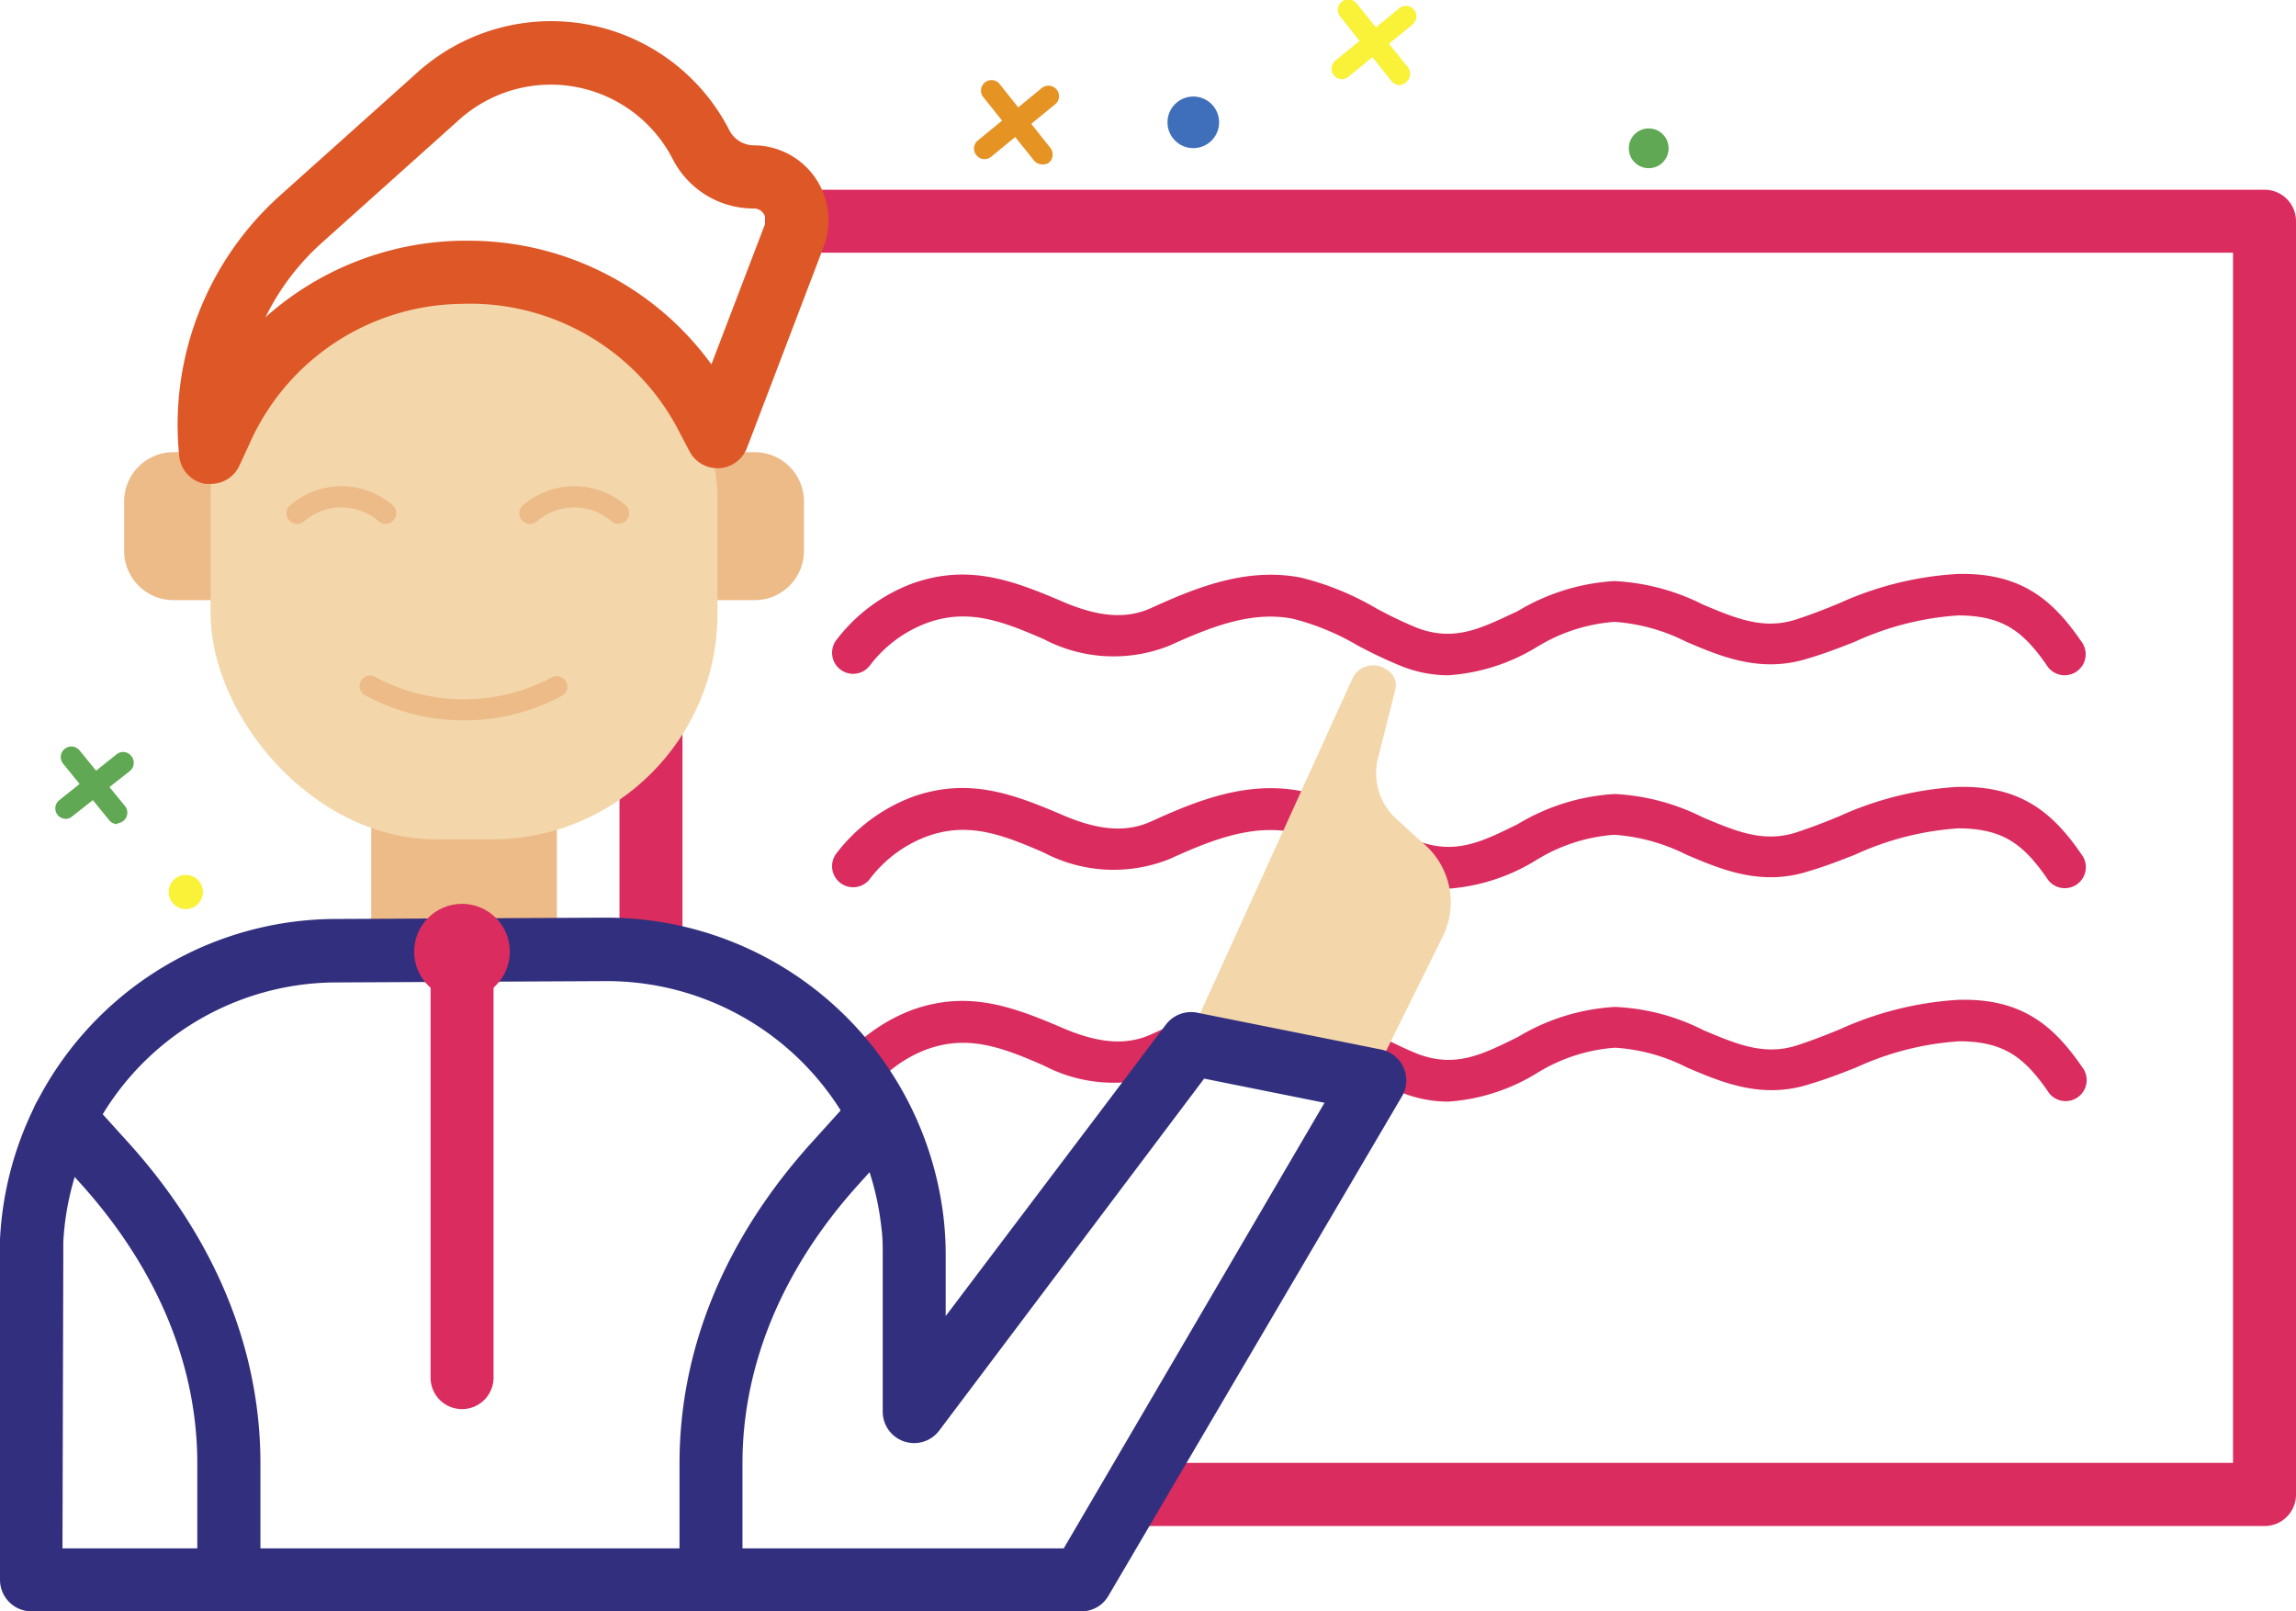 <svg xmlns="http://www.w3.org/2000/svg" width="139.65" height="97.99" viewBox="0 0 139.65 97.99">
  <defs>
    <style>
      .a {
        fill: #da2c5f;
      }

      .b {
        fill: #ecbb88;
      }

      .c {
        fill: #f3d6aa;
      }

      .d {
        fill: #32307e;
      }

      .e {
        fill: #faf139;
      }

      .f {
        fill: #3f6fba;
      }

      .g {
        fill: #60a853;
      }

      .h {
        fill: #e59323;
      }

      .i {
        fill: #de5726;
      }
    </style>
  </defs>
  <title>мастер классы</title>
  <g>
    <path class="a" d="M39.6,59.64a1.92,1.92,0,0,1-1.92-1.92V36.5a1.92,1.92,0,1,1,3.83,0V57.72A1.92,1.92,0,0,1,39.6,59.64Z"/>
    <polygon class="b" points="33.87 58.04 22.58 58.3 22.58 44.77 33.87 44.77 33.87 58.04"/>
    <path class="b" d="M10.55,36.5h4.51l-2.26-9H10.55a3,3,0,0,0-3,3v3A3,3,0,0,0,10.55,36.5Z"/>
    <path class="b" d="M45.9,36.5H42.14l1.5-9H45.9a3,3,0,0,1,3,3v3A3,3,0,0,1,45.9,36.5Z"/>
    <rect class="c" x="12.81" y="16.56" width="30.83" height="34.49" rx="13.73"/>
    <path class="b" d="M28.22,43.81a12.52,12.52,0,0,1-5.94-1.49.64.64,0,1,1,.6-1.12,11.35,11.35,0,0,0,10.68,0,.64.64,0,0,1,.87.26.63.63,0,0,1-.26.86A12.53,12.53,0,0,1,28.22,43.81Z"/>
    <path class="b" d="M37.63,31.87a.63.63,0,0,1-.41-.15,3.47,3.47,0,0,0-4.58,0,.64.64,0,1,1-.82-1,4.79,4.79,0,0,1,6.22,0,.64.64,0,0,1-.41,1.13Z"/>
    <path class="b" d="M23.46,31.87a.65.65,0,0,1-.41-.15,3.46,3.46,0,0,0-4.57,0,.64.64,0,1,1-.82-1,4.77,4.77,0,0,1,6.21,0,.63.63,0,0,1,.08.9A.62.62,0,0,1,23.46,31.87Z"/>
    <g>
      <path class="a" d="M88.08,41.07a7.7,7.7,0,0,1-2.85-.56,26.87,26.87,0,0,1-2.7-1.28,15,15,0,0,0-3.9-1.6c-2.52-.49-5,.5-7.51,1.64a9.14,9.14,0,0,1-7.62-.39c-2.6-1.14-4.63-1.88-7.1-1a7.75,7.75,0,0,0-3.51,2.62,1.28,1.28,0,1,1-2-1.6,10.36,10.36,0,0,1,4.65-3.43c3.34-1.17,6-.2,9,1.08,2.29,1,4,1.12,5.54.4,2.79-1.27,5.79-2.45,9.05-1.82A17.16,17.16,0,0,1,83.71,37a25.64,25.64,0,0,0,2.44,1.17c2.35.91,4,0,6.16-1a12.83,12.83,0,0,1,5.89-1.83h0a13.38,13.38,0,0,1,5.36,1.42c2,.84,3.68,1.56,5.67.92.92-.3,1.8-.64,2.66-1a20.14,20.14,0,0,1,7.14-1.77c3.85-.11,5.81,1.55,7.54,4.07a1.28,1.28,0,1,1-2.1,1.45c-1.4-2-2.63-3-5.38-3a17.8,17.8,0,0,0-6.27,1.6c-.89.35-1.81.71-2.8,1-2.9.94-5.32-.09-7.46-1a11.38,11.38,0,0,0-4.36-1.21h0a10.49,10.49,0,0,0-4.74,1.54A11.82,11.82,0,0,1,88.08,41.07Z"/>
      <path class="a" d="M88.08,54.05a7.7,7.7,0,0,1-2.85-.56,26.87,26.87,0,0,1-2.7-1.28,15,15,0,0,0-3.9-1.6c-2.52-.49-5,.5-7.51,1.64a9.14,9.14,0,0,1-7.62-.39c-2.6-1.14-4.63-1.88-7.1-1a7.75,7.75,0,0,0-3.51,2.62,1.28,1.28,0,1,1-2-1.6,10.44,10.44,0,0,1,4.65-3.43c3.34-1.17,6-.2,9,1.08,2.29,1,4,1.12,5.54.4,2.79-1.27,5.79-2.45,9.05-1.82a17.16,17.16,0,0,1,4.59,1.84,25.64,25.64,0,0,0,2.44,1.17c2.35.91,4,.06,6.16-1a12.83,12.83,0,0,1,5.89-1.83h0a13.38,13.38,0,0,1,5.36,1.42c2,.84,3.68,1.56,5.67.92.92-.3,1.8-.64,2.66-1a20.14,20.14,0,0,1,7.14-1.77c3.85-.1,5.81,1.55,7.54,4.07a1.28,1.28,0,1,1-2.1,1.45c-1.4-2-2.63-3-5.38-3a17.8,17.8,0,0,0-6.27,1.6c-.89.35-1.81.71-2.8,1-2.9.94-5.32-.09-7.46-1a11.52,11.52,0,0,0-4.39-1.21,10.45,10.45,0,0,0-4.74,1.54A11.82,11.82,0,0,1,88.08,54.05Z"/>
      <path class="a" d="M88.08,67a7.7,7.7,0,0,1-2.85-.56,26.87,26.87,0,0,1-2.7-1.28,15,15,0,0,0-3.9-1.6c-2.52-.48-5,.5-7.51,1.64a9.14,9.14,0,0,1-7.62-.39c-2.6-1.14-4.63-1.88-7.1-1a7.75,7.75,0,0,0-3.51,2.62,1.28,1.28,0,1,1-2-1.6,10.44,10.44,0,0,1,4.65-3.43c3.34-1.17,6-.2,9,1.08,2.29,1,4,1.12,5.54.4,2.79-1.27,5.79-2.45,9.05-1.82a17.16,17.16,0,0,1,4.59,1.84,25.64,25.64,0,0,0,2.44,1.17c2.35.92,4,.06,6.16-1a12.83,12.83,0,0,1,5.89-1.83,13.05,13.05,0,0,1,5.41,1.42c2,.84,3.68,1.56,5.67.92.92-.3,1.8-.64,2.66-1a20.36,20.36,0,0,1,7.14-1.77c3.85-.12,5.81,1.55,7.54,4.07a1.28,1.28,0,1,1-2.1,1.45c-1.4-2-2.63-3-5.38-3a17.8,17.8,0,0,0-6.27,1.6c-.89.35-1.81.71-2.8,1-2.9.94-5.32-.09-7.46-1a11.17,11.17,0,0,0-4.39-1.21,10.45,10.45,0,0,0-4.74,1.54A11.82,11.82,0,0,1,88.08,67Z"/>
    </g>
    <path class="c" d="M72.58,62.55l9.73-21.39a1.4,1.4,0,0,1,2-.45h0a1.11,1.11,0,0,1,.57,1.18L83.79,46.2A3.76,3.76,0,0,0,85,49.87l1.52,1.38a4.69,4.69,0,0,1,1.28,5.61l-4.49,9.07Z"/>
    <path class="a" d="M137.74,92.81H69.07a1.92,1.92,0,1,1,0-3.84h66.75V15.37H48.31a1.92,1.92,0,0,1,0-3.83h89.43a1.91,1.91,0,0,1,1.91,1.92V90.89A1.91,1.91,0,0,1,137.74,92.81Z"/>
    <path class="d" d="M65.8,98H1.92A1.92,1.92,0,0,1,0,96.07V76.36c0-.33,0-.66,0-1A20.5,20.5,0,0,1,20.53,55.89l16.28-.08h.1A20.64,20.64,0,0,1,57.42,74.32a19.9,19.9,0,0,1,.1,2v3.72L70.91,62.32a1.92,1.92,0,0,1,1.91-.73L84,63.83a1.93,1.93,0,0,1,1.37,1.1,1.9,1.9,0,0,1-.1,1.75L67.45,97A1.9,1.9,0,0,1,65.8,98Zm-62-3.83H64.7l15.86-27.1-7.32-1.47L57.13,87a1.91,1.91,0,0,1-3.44-1.15V76.36c0-.56,0-1.13-.08-1.69a16.8,16.8,0,0,0-16.7-15h-.08l-16.28.08A16.67,16.67,0,0,0,3.85,75.54c0,.27,0,.55,0,.82Z"/>
    <path class="d" d="M13.92,98A1.92,1.92,0,0,1,12,96.07V89c0-6-2.45-11.86-7.08-17L2.56,69.4A1.92,1.92,0,1,1,5.4,66.83l2.36,2.61C13.05,75.27,15.84,82,15.84,89v7.08A1.92,1.92,0,0,1,13.92,98Z"/>
    <path class="d" d="M43.25,98a1.92,1.92,0,0,1-1.92-1.92V89c0-7,2.79-13.72,8.07-19.55l2.36-2.61A1.92,1.92,0,0,1,54.6,69.4L52.25,72c-4.64,5.12-7.09,11-7.09,17v7.08A1.92,1.92,0,0,1,43.25,98Z"/>
    <circle class="e" cx="11.3" cy="54.25" r="1.04"/>
    <circle class="f" cx="72.58" cy="7.44" r="1.57"/>
    <circle class="g" cx="100.28" cy="9.02" r="1.21"/>
    <g>
      <path class="h" d="M63.39,10a.63.63,0,0,1-.5-.24l-3.12-3.9a.64.64,0,0,1,1-.79L63.89,9a.65.65,0,0,1-.1.9A.67.67,0,0,1,63.39,10Z"/>
      <path class="h" d="M59.88,9.68a.62.62,0,0,1-.49-.24.63.63,0,0,1,.09-.9l3.89-3.19a.64.64,0,0,1,.9.1.63.63,0,0,1-.09.89L60.29,9.53A.65.65,0,0,1,59.88,9.68Z"/>
    </g>
    <g>
      <path class="g" d="M7.14,50.12a.63.63,0,0,1-.5-.24l-2.8-3.43a.64.64,0,0,1,1-.81l2.8,3.43a.65.65,0,0,1-.49,1Z"/>
      <path class="g" d="M4,49.8a.65.65,0,0,1-.5-.24.64.64,0,0,1,.1-.89l3.51-2.81A.63.63,0,0,1,8,46a.64.64,0,0,1-.1.89L4.38,49.66A.61.61,0,0,1,4,49.8Z"/>
    </g>
    <path class="i" d="M12.81,29.43a1.63,1.63,0,0,1-.31,0,1.91,1.91,0,0,1-1.6-1.69A18.73,18.73,0,0,1,17,11.92l8.36-7.49a12.17,12.17,0,0,1,19,3.49,1.69,1.69,0,0,0,1.52.92A4.56,4.56,0,0,1,50.1,15L45.43,27.25a1.92,1.92,0,0,1-3.49.2l-.6-1.14a14.3,14.3,0,0,0-13.29-7.83A14.28,14.28,0,0,0,15.17,27l-.62,1.34A1.91,1.91,0,0,1,12.81,29.43ZM28.43,14.64a18.26,18.26,0,0,1,14.84,7.52l3.25-8.5a.71.71,0,0,0-.08-.67.69.69,0,0,0-.59-.31,5.52,5.52,0,0,1-4.93-3,8.34,8.34,0,0,0-13-2.39l-8.36,7.49a14.82,14.82,0,0,0-3.41,4.51A18.35,18.35,0,0,1,28,14.64Z"/>
    <path class="a" d="M28.1,85.7a1.91,1.91,0,0,1-1.91-1.91V59.9a1.92,1.92,0,1,1,3.83,0V83.79A1.92,1.92,0,0,1,28.1,85.7Z"/>
    <circle class="a" cx="28.1" cy="57.88" r="2.91"/>
    <g>
      <path class="e" d="M85.13,5.17a.62.62,0,0,1-.5-.24L81.51,1a.65.65,0,0,1,.1-.9.65.65,0,0,1,.9.1l3.12,3.89a.65.65,0,0,1-.1.9A.61.61,0,0,1,85.13,5.17Z"/>
      <path class="e" d="M81.62,4.82a.64.64,0,0,1-.4-1.13L85.11.5a.64.64,0,0,1,.9.09.65.65,0,0,1-.09.9L82,4.68A.65.65,0,0,1,81.62,4.82Z"/>
    </g>
  </g>
</svg>
